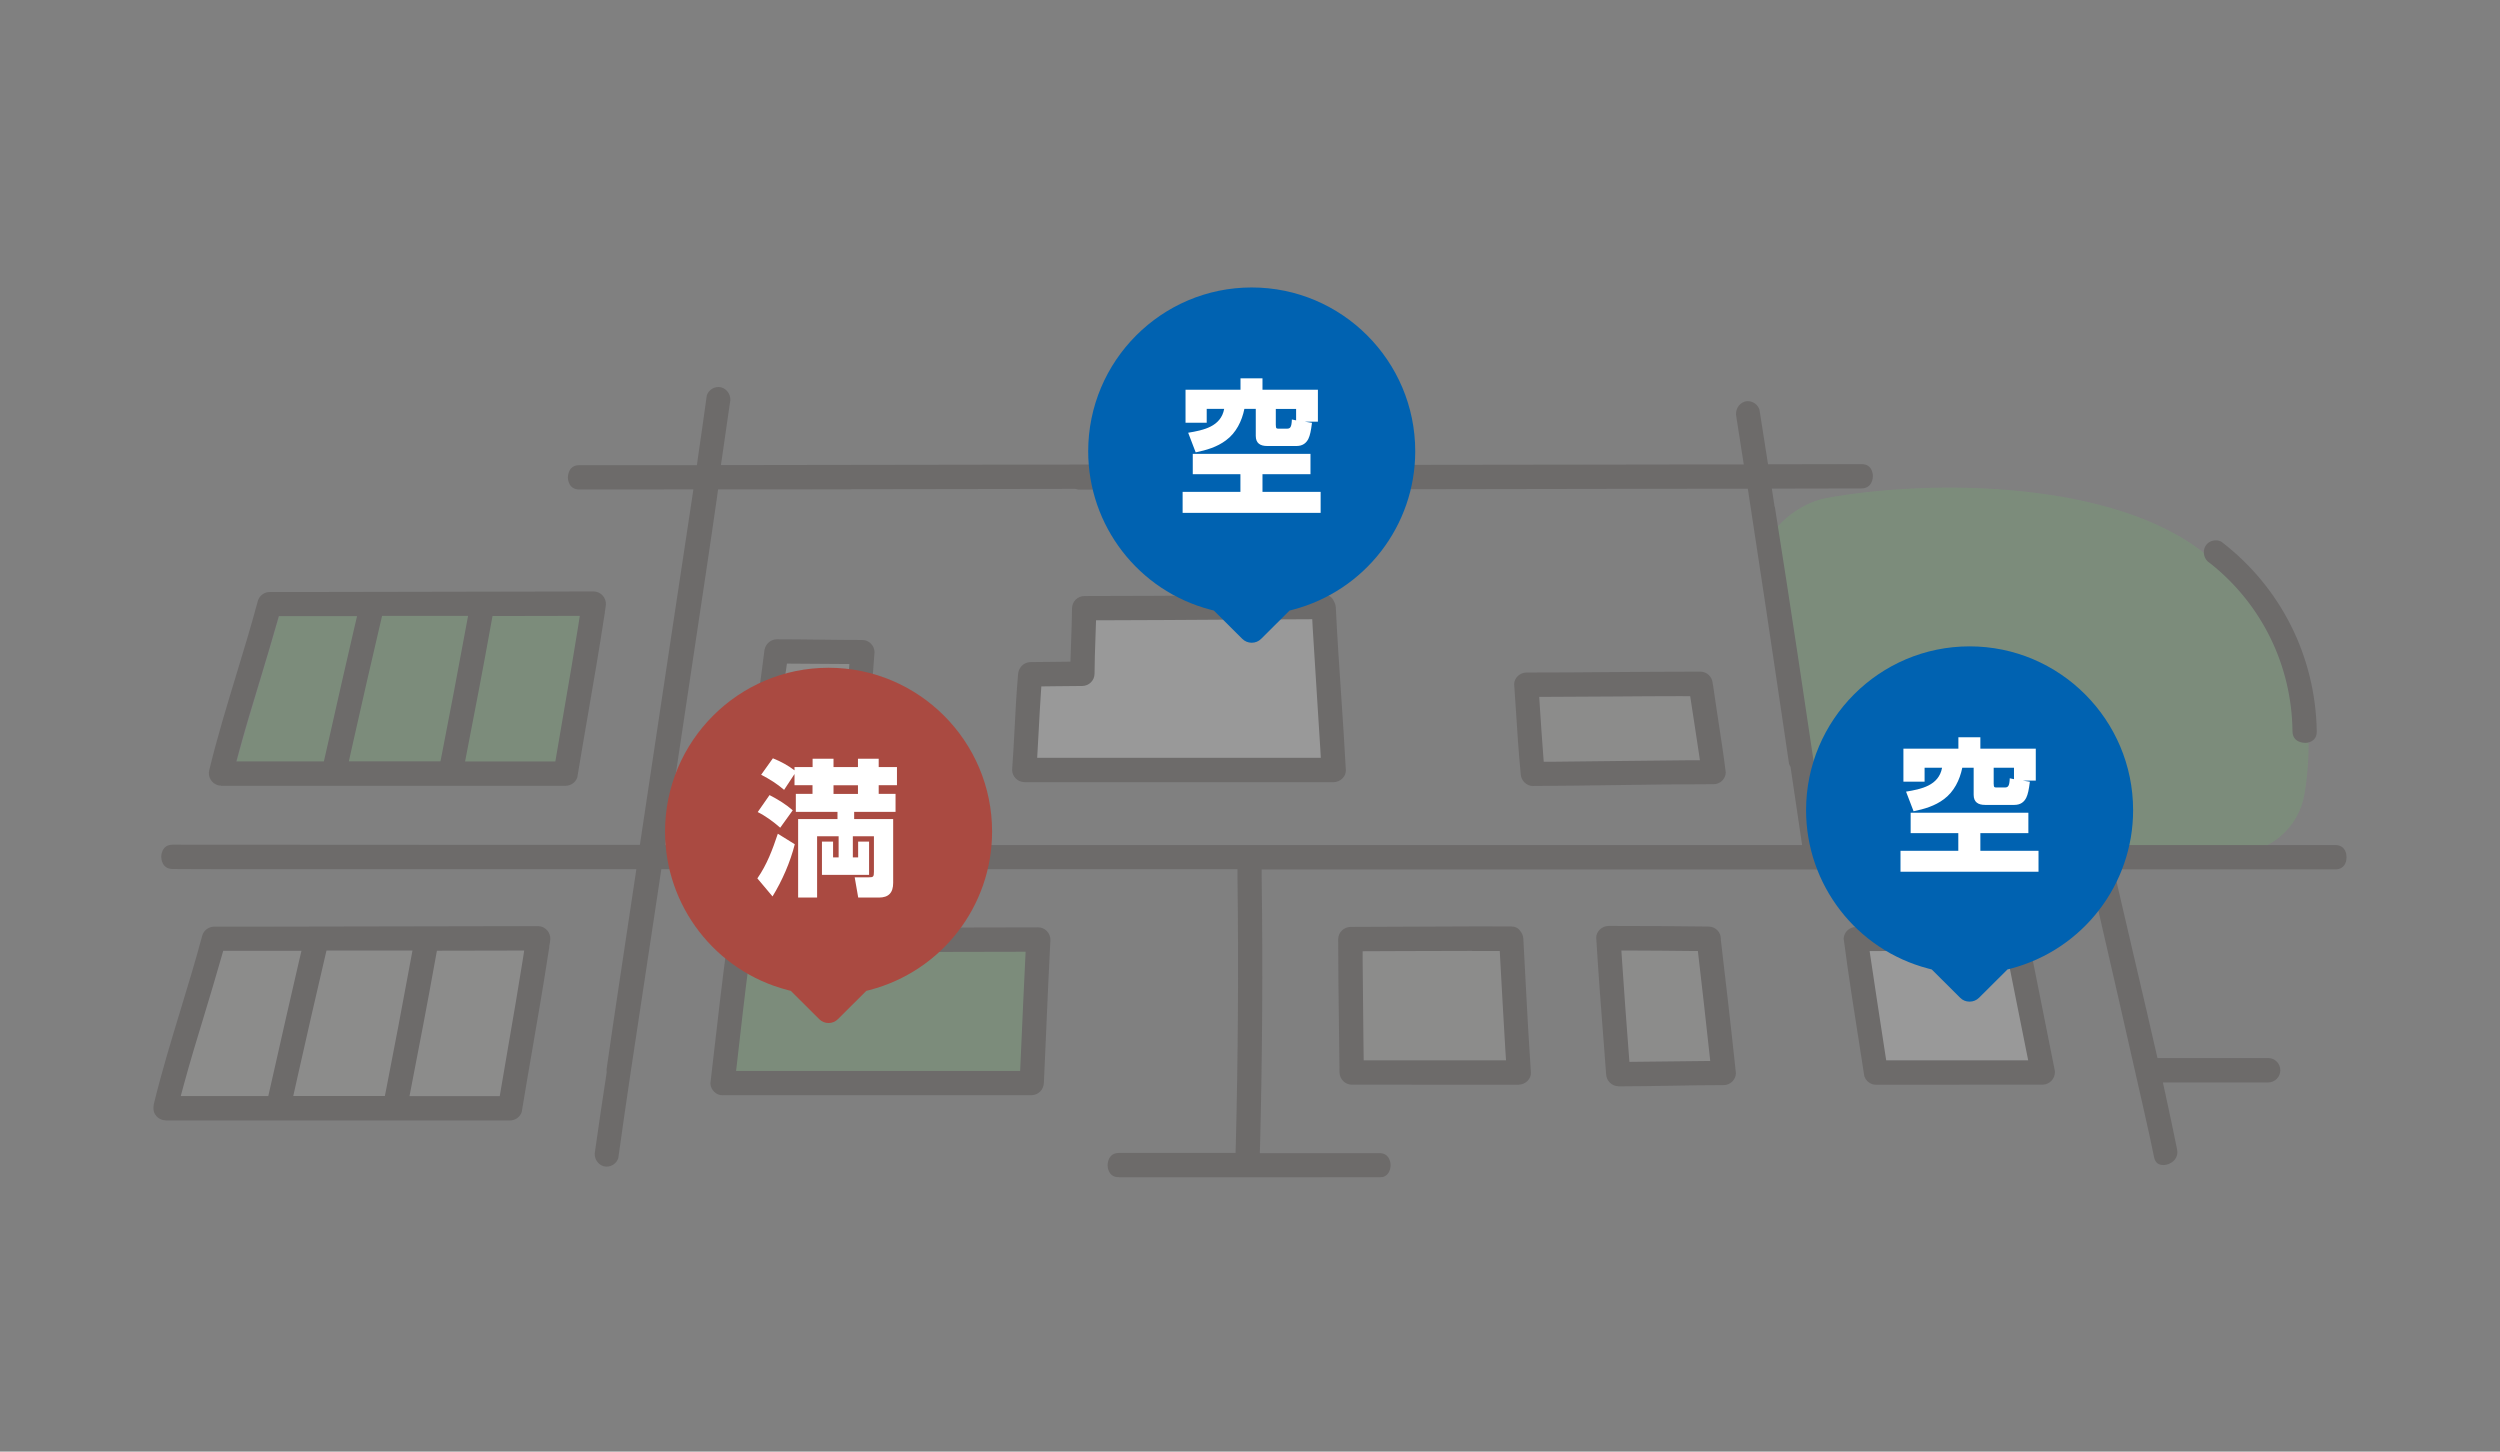<svg width="310" height="180" viewBox="0 0 310 180" fill="none" xmlns="http://www.w3.org/2000/svg">
<rect x="0" y="0" width="310" height="180" fill="#808080" stroke="none"/>
<g clip-path="url(#clip0_2056_4014)">
<g opacity="0.2">
<path d="M164.142 75.259C158.67 75.281 138.645 75.412 134.443 75.412C134.443 76.827 134.236 80.182 134.236 83.548C132.758 83.548 129.41 83.603 127.758 83.603C127.528 86.135 127.21 93.032 127.024 95.466C131.38 95.466 159.83 95.488 165.389 95.466C165.148 90.817 164.339 79.052 164.153 75.259H164.142Z" fill="white"/>
<path d="M211.861 116.408C210.756 116.397 201.794 116.331 199.431 116.331C199.573 118.787 200.295 128.49 200.656 133.183C203.326 133.183 210.877 133.04 213.722 133.04C213.284 128.885 212.212 119.434 211.851 116.397L211.861 116.408Z" fill="#BFBCBB"/>
<path d="M210.943 85.258C210.921 85.105 210.899 84.951 210.877 84.808C208.787 84.808 192.45 84.907 189.255 84.918C189.419 87.286 189.758 92.977 190.065 95.97C193.358 95.97 210.462 95.762 212.256 95.762H212.475C212.07 92.484 211.326 88.065 210.932 85.269L210.943 85.258Z" fill="#BFBCBB"/>
<path d="M187.405 116.407C185.786 116.396 170.915 116.451 167.457 116.451C167.457 118.842 167.588 128.578 167.621 132.985C172.337 132.985 181.168 132.996 188.357 132.996C188.062 128.6 187.427 116.627 187.416 116.396L187.405 116.407Z" fill="#BFBCBB"/>
<path d="M249.964 116.177C248.574 116.155 233.462 116.462 230.125 116.462C230.388 118.436 232.073 129.543 232.62 132.996C238.868 133.007 247.721 133.007 253.334 132.996C252.809 130.277 250.369 118.173 249.975 116.177H249.964Z" fill="white"/>
<path d="M106.901 81.322L106.933 80.85C105.642 80.85 97.545 80.774 96.472 80.774H96.264C95.892 83.635 95.148 89.019 94.24 95.564L94.196 95.861H94.371C95.269 95.861 103.826 95.97 105.391 95.97H105.741V95.795C106.036 92.462 106.66 84.348 106.89 81.322H106.901Z" fill="#BFBCBB"/>
<path d="M91.668 117.098C91.69 116.912 91.723 116.736 91.745 116.561C95.871 116.561 123.041 116.528 128.764 116.506C128.753 116.682 128.753 116.791 128.753 116.791C128.753 119.324 128.14 130.233 127.954 134.301C123.468 134.312 94.032 134.301 89.611 134.301C90.224 129.06 90.881 122.931 91.668 117.098Z" fill="#6DBF6B"/>
<path d="M229.906 106.112H275.58C281.413 106.112 285.09 102.636 285.768 98.404C287.53 87.528 284.86 77.901 273.447 68.691C262.274 59.667 239.919 59.317 226.459 61.751C223.067 62.365 218.92 65.676 219.336 68.209C221.163 79.59 223.187 93.58 225.015 104.095C225.201 105.18 227.105 106.079 228.604 106.09C229.107 106.09 229.567 106.101 229.895 106.101L229.906 106.112Z" fill="#6DBF6B"/>
<path d="M66.599 117.34C66.654 116.945 66.709 116.605 66.742 116.331C60.329 116.353 31.452 116.397 26.528 116.397C25.379 120.727 21.68 132.383 20.487 137.404C25.587 137.404 56.718 137.426 63.229 137.404C63.918 133.139 65.932 121.78 66.588 117.34H66.599Z" fill="#BFBCBB"/>
<path d="M56.357 97.078C56.226 97.078 56.094 97.056 55.963 97.023C55.427 96.858 55 96.376 54.902 95.784L54.749 94.874H43.62L43.357 96.014C43.182 96.617 42.58 97.078 41.891 97.078C41.76 97.078 41.628 97.056 41.497 97.023C40.95 96.858 40.534 96.376 40.436 95.784L40.282 94.863H29.23C30.029 91.815 31.364 87.341 32.568 83.328C33.4 80.532 34.198 77.868 34.713 76.037H44.813L45.163 74.546C45.349 73.888 45.94 73.439 46.607 73.439C46.739 73.439 46.881 73.46 47.012 73.493C47.658 73.669 48.106 74.25 48.106 74.93V76.015L58.568 76.004L58.754 74.963C58.94 74.316 59.541 73.855 60.22 73.855C60.351 73.855 60.483 73.877 60.614 73.91C61.139 74.075 61.555 74.535 61.664 75.116L61.839 76.004C61.839 76.004 70.55 75.993 72.837 75.982C72.41 78.778 71.524 83.931 70.747 88.504C70.331 90.948 69.937 93.229 69.663 94.874C67.387 94.874 58.042 94.874 58.042 94.874L57.824 96.058C57.659 96.628 57.057 97.088 56.379 97.088L56.357 97.078Z" fill="#6DBF6B"/>
<path d="M138.754 145.978C137.375 145.978 137.342 144.63 137.342 144.476C137.342 144.323 137.386 142.963 138.754 142.963C142.464 142.963 153.209 142.963 153.209 142.963L153.242 141.888C153.516 131.078 153.592 119.971 153.45 108.864V107.779H82.006L81.01 114.39C80.616 117.022 80.211 119.642 79.817 122.273C78.756 129.258 77.651 136.494 76.666 143.61C76.458 144.235 75.878 144.662 75.221 144.662C75.09 144.662 74.959 144.641 74.828 144.608C74.061 144.366 73.591 143.533 73.788 142.722C74.248 139.465 74.718 136.308 75.2 133.161L75.221 133.04V132.909C75.2 132.711 75.21 132.547 75.243 132.404C75.714 129.104 76.184 125.903 76.666 122.712L78.909 107.779H28.781C26.33 107.779 23.879 107.779 21.417 107.757C20.038 107.757 19.994 106.397 19.994 106.244C19.994 106.09 20.038 104.742 21.406 104.742L58.6 104.763H79.347L83.253 78.767C83.647 76.114 84.052 73.45 84.457 70.796C84.906 67.847 85.354 64.897 85.792 61.948L85.978 60.687C85.978 60.687 74.357 60.698 71.84 60.698C70.461 60.698 70.418 59.349 70.418 59.196C70.418 59.042 70.461 57.683 71.829 57.683H86.416L86.547 56.729C86.919 54.163 87.291 51.609 87.641 49.043C87.849 48.418 88.429 47.99 89.086 47.99C89.217 47.99 89.348 48.012 89.48 48.045C90.246 48.286 90.716 49.12 90.519 49.931V49.986L90.497 50.041C90.202 52.168 89.895 54.284 89.578 56.411L89.392 57.672C89.392 57.672 118.674 57.628 132.681 57.606C144.718 57.606 156.755 57.573 168.802 57.54C168.945 57.54 169.087 57.562 169.262 57.606L169.404 57.65L194.714 57.617C199.442 57.617 204.158 57.606 208.885 57.595H216.228C216.228 57.595 215.473 52.749 215.319 51.773C215.101 50.863 215.571 50.041 216.37 49.789C216.468 49.767 216.6 49.745 216.731 49.745C217.388 49.745 217.978 50.183 218.175 50.808C218.416 52.299 218.646 53.791 218.876 55.282L219.237 57.573L230.825 57.551C232.171 57.551 232.237 58.801 232.237 59.042C232.237 59.196 232.193 60.556 230.814 60.566L219.707 60.588L220.036 62.748L220.09 62.913C222.038 75.16 223.887 87.637 225.682 99.709L226.437 104.785H286.578H289.565C290.944 104.785 290.987 106.145 290.987 106.298C290.987 106.452 290.944 107.801 289.576 107.801H262.099L262.942 111.441C263.587 114.259 264.255 117.076 264.911 119.905C265.721 123.381 266.542 126.867 267.33 130.343L267.526 131.198H276.97H281.259C282.091 131.198 282.759 131.878 282.759 132.711C282.759 133.545 282.08 134.224 281.249 134.224H268.194L268.489 135.551C268.993 137.865 269.485 140.189 269.956 142.513C270.054 143.007 269.956 143.434 269.671 143.796C269.343 144.202 268.774 144.465 268.249 144.465C267.614 144.465 267.231 144.136 267.1 143.467C266.771 141.823 266.41 140.189 266.038 138.555L265.798 137.47C263.784 128.523 261.628 119.105 259.221 108.656L259.024 107.812H225.441C225.288 107.812 225.233 107.822 225.179 107.822C225.124 107.822 224.927 107.812 224.927 107.812H156.448V108.919C156.601 120.004 156.525 131.078 156.251 141.867L156.218 142.985H161.898C164.94 142.985 167.982 142.985 171.024 142.985C172.392 142.985 172.435 144.333 172.435 144.487C172.435 144.64 172.403 146 171.013 146.011C167.424 146.011 163.845 146.022 160.256 146.022H138.743L138.754 145.978ZM105.467 60.676C102.206 60.676 98.956 60.676 95.695 60.687H89.042L88.911 61.641C88.484 64.656 88.035 67.671 87.587 70.686L82.476 104.785H223.461L222.027 95.104L221.94 94.939C221.907 94.863 221.874 94.786 221.841 94.709L220.999 89.008C219.664 79.995 218.285 70.686 216.873 61.531L216.731 60.599H213.941C198.468 60.632 182.984 60.654 167.5 60.676C156.295 60.698 145.09 60.709 133.885 60.709C133.753 60.709 133.622 60.698 133.48 60.654L133.348 60.621L105.478 60.665L105.467 60.676Z" fill="#211715"/>
<path d="M188.335 134.51C181.43 134.51 174.515 134.499 167.61 134.499C166.789 134.488 166.122 133.819 166.1 132.975C166.078 130.847 166.056 128.709 166.023 126.582C165.979 123.205 165.936 119.828 165.936 116.451C165.946 115.629 166.614 114.96 167.457 114.938H167.478C170.105 114.938 172.753 114.927 175.39 114.905C178.038 114.894 180.686 114.873 183.334 114.873C184.68 114.873 186.037 114.873 187.383 114.884C187.875 114.884 188.237 115.059 188.488 115.41C188.685 115.662 188.882 115.98 188.893 116.408C188.992 118.162 189.079 119.872 189.167 121.583C189.364 125.343 189.572 129.236 189.834 133.062C189.834 133.808 189.145 134.488 188.324 134.499L188.335 134.51ZM182.557 117.91C179.701 117.91 176.834 117.921 173.978 117.932L168.967 117.954V119.05C168.989 122.361 169.032 125.672 169.065 128.984L169.098 131.483H186.748L186.672 130.332C186.442 126.539 186.234 122.745 186.026 118.951L185.971 117.921H182.546L182.557 117.91Z" fill="#211715"/>
<path d="M200.678 134.696C199.847 134.674 199.179 134.005 199.157 133.172L198.906 129.839C198.555 125.387 198.205 120.793 197.932 116.265C197.932 115.508 198.621 114.829 199.453 114.818H199.967C203.928 114.818 207.9 114.84 211.862 114.894C212.704 114.894 213.383 115.574 213.383 116.407V116.539C213.984 121.626 214.652 127.394 215.254 133.095C215.221 133.895 214.553 134.553 213.744 134.553C211.588 134.553 209.432 134.586 207.266 134.63C205.077 134.663 202.878 134.707 200.689 134.707L200.678 134.696ZM201.127 119.028C201.379 122.898 201.674 126.769 201.969 130.65L202.046 131.67L212.069 131.56L211.938 130.365C211.522 126.538 211.096 122.701 210.647 118.885L210.537 117.921H209.575C207.123 117.888 204.672 117.877 202.221 117.866H201.05L201.127 119.039V119.028Z" fill="#211715"/>
<path d="M242.972 134.51C239.525 134.51 236.067 134.51 232.62 134.51C231.964 134.51 231.384 134.071 231.176 133.446L230.661 130.146C229.95 125.639 229.217 120.98 228.615 116.397C228.648 115.596 229.316 114.949 230.125 114.949C233.145 114.949 236.22 114.873 239.186 114.807C242.195 114.741 245.303 114.664 248.356 114.664C248.881 114.664 249.417 114.664 249.942 114.664C249.92 114.664 249.986 114.664 250.052 114.675C250.096 114.675 250.161 114.675 250.216 114.697C250.293 114.708 250.347 114.719 250.402 114.741C250.555 114.796 250.61 114.818 250.665 114.851C250.763 114.916 250.807 114.938 250.851 114.971C251.058 115.136 251.299 115.388 251.398 115.772L252.186 119.686C253.05 123.962 253.904 128.227 254.746 132.503C254.79 132.678 254.801 132.799 254.812 132.92C254.823 133.775 254.144 134.477 253.302 134.499C249.866 134.499 246.419 134.499 242.961 134.499L242.972 134.51ZM247.841 117.69C244.898 117.69 241.91 117.767 239.011 117.822C237.03 117.866 235.06 117.91 233.08 117.932H231.832C231.832 117.932 232.467 122.24 232.708 123.775C233.047 126.045 233.397 128.304 233.747 130.562L233.89 131.483C233.89 131.483 239.788 131.483 242.272 131.483C244.898 131.483 251.496 131.483 251.496 131.483L251.234 130.179C250.468 126.308 249.691 122.438 248.914 118.567L248.739 117.69H247.841Z" fill="#211715"/>
<path d="M190.087 97.472C189.255 97.45 188.588 96.77 188.566 95.937C188.303 93.273 188.139 90.641 187.975 88.087C187.909 87.001 187.832 85.916 187.756 84.83C187.756 84.085 188.445 83.405 189.277 83.394C192.779 83.394 196.28 83.372 199.782 83.339C203.48 83.317 207.19 83.284 210.888 83.284C211.665 83.306 212.311 83.92 212.377 84.732V84.797L212.399 84.863C212.42 84.951 212.431 85.028 212.442 85.115C212.639 86.541 212.847 87.856 213.044 89.183C213.372 91.343 213.723 93.58 213.996 95.795C213.963 96.595 213.296 97.242 212.486 97.242H212.027C208.153 97.242 204.214 97.297 200.405 97.352C196.97 97.395 193.534 97.45 190.098 97.461L190.087 97.472ZM208.645 86.322C205.822 86.322 203.01 86.344 200.187 86.365C197.462 86.376 194.748 86.398 192.023 86.409H190.864L190.962 87.966C191.082 89.786 191.203 91.617 191.345 93.437L191.422 94.457H192.439C195.055 94.435 197.681 94.402 200.296 94.369C203.371 94.325 206.446 94.293 209.532 94.271H210.79L210.604 93.021C210.451 91.957 210.287 90.905 210.123 89.841C209.991 88.986 209.86 88.131 209.729 87.275L209.586 86.332H208.645V86.322Z" fill="#211715"/>
<path d="M89.6 135.814C88.801 135.814 88.134 135.156 88.09 134.356L88.44 131.308C88.976 126.648 89.523 121.835 90.158 117.109V117C90.169 116.901 90.18 116.791 90.202 116.682L90.289 116.101C90.497 115.487 91.077 115.048 91.734 115.048H91.756C104.077 115.048 116.409 115.026 128.753 114.993C129.562 114.993 130.241 115.684 130.252 116.517C130.055 120.168 129.901 123.885 129.737 127.602C129.639 129.817 129.54 132.032 129.442 134.246C129.42 135.113 128.763 135.781 127.921 135.803C127.921 135.803 100.346 135.803 89.6 135.803V135.814ZM126.028 118.019C115.348 118.052 104.679 118.063 93.999 118.063H93.036L92.915 119.017C92.347 123.326 91.854 127.712 91.416 131.582L91.274 132.799H116.169C119.265 132.799 122.362 132.799 125.459 132.799H126.498L126.641 129.63C126.794 126.144 126.947 122.657 127.122 119.171L127.177 118.019H126.028Z" fill="#211715"/>
<path d="M127.013 96.979C126.192 96.979 125.514 96.288 125.503 95.466C125.623 93.832 125.722 92.1 125.809 90.367C125.919 88.174 126.039 85.916 126.236 83.701C126.258 82.791 126.936 82.122 127.768 82.1C128.829 82.1 129.913 82.089 130.996 82.067L132.736 82.046L132.824 79.414C132.867 78.087 132.922 76.75 132.933 75.423C132.944 74.59 133.611 73.921 134.454 73.91C140.155 73.91 145.856 73.866 151.568 73.833C155.759 73.8 159.95 73.778 164.141 73.757C164.743 73.757 165.159 74.009 165.389 74.524C165.553 74.831 165.618 75.061 165.64 75.324C165.815 78.975 166.067 82.67 166.308 86.256C166.516 89.348 166.724 92.44 166.888 95.543C166.888 96.299 166.198 96.979 165.367 96.99C163.167 96.99 160.957 96.99 158.747 96.99C148.165 96.99 137.594 96.99 127.013 96.99V96.979ZM152.061 76.837C147.027 76.87 141.993 76.903 136.96 76.914H135.909L135.833 79.184C135.778 80.642 135.734 82.089 135.723 83.548C135.712 84.381 135.045 85.05 134.202 85.061C133.075 85.061 131.926 85.072 130.777 85.094L129.125 85.115L129.059 86.124C128.961 87.561 128.884 88.997 128.808 90.433L128.611 93.964H153.341C156.438 93.975 159.534 93.964 162.62 93.964H163.78L163.714 92.801C163.583 90.609 163.441 88.416 163.299 86.234C163.113 83.427 162.938 80.62 162.773 77.824L162.719 76.783C162.719 76.783 155.267 76.826 152.061 76.837Z" fill="#211715"/>
<path d="M105.741 97.472C103.826 97.472 101.911 97.45 99.996 97.417C98.07 97.395 96.133 97.362 94.207 97.362C93.748 97.362 93.31 97.143 93.047 96.781C92.763 96.387 92.653 95.893 92.774 95.422C93.201 92.407 93.606 89.501 93.999 86.596L94.514 82.791C94.536 82.659 94.547 82.539 94.558 82.429L94.754 80.916C94.787 79.973 95.466 79.293 96.297 79.272C98.037 79.272 99.81 79.293 101.583 79.315C103.366 79.337 105.15 79.359 106.934 79.359C107.754 79.359 108.433 80.05 108.444 80.883L108.4 81.366V81.399C108.05 86.179 107.678 91.036 107.273 95.893C107.251 96.792 106.583 97.472 105.752 97.494L105.741 97.472ZM97.436 83.251C96.998 86.541 96.549 89.841 96.09 93.13L95.914 94.369L104.373 94.446L104.461 93.426C104.723 90.126 104.986 86.826 105.238 83.515L105.325 82.341L97.578 82.287L97.446 83.24L97.436 83.251Z" fill="#211715"/>
<path d="M285.801 92.111C285.648 92.111 284.28 92.067 284.269 90.685C284.181 82.539 280.483 74.963 274.125 69.897L274.016 69.82C273.305 69.382 273.064 68.45 273.469 67.715C273.731 67.277 274.224 67.003 274.76 67.003C275.001 67.003 275.241 67.057 275.46 67.178C282.836 72.836 287.136 81.41 287.278 90.718C287.278 91.124 287.169 91.464 286.928 91.694C286.665 91.968 286.25 92.122 285.801 92.122V92.111Z" fill="#211715"/>
<path d="M20.498 138.917C20.388 138.917 20.268 138.895 20.159 138.873C19.338 138.654 18.846 137.821 19.053 136.998C20.016 133.007 21.242 129.005 22.413 125.146C23.321 122.164 24.262 119.072 25.083 116.002C25.269 115.366 25.86 114.916 26.549 114.905H32.776C44.101 114.894 55.427 114.872 66.752 114.84C66.84 114.84 66.96 114.862 67.07 114.883C67.463 114.982 67.803 115.234 68.022 115.596C68.23 115.958 68.295 116.375 68.197 116.769V116.835L68.109 117.328V117.482C68.087 117.581 68.076 117.69 68.054 117.789C67.431 121.89 66.73 125.957 66.052 129.883C65.592 132.547 65.133 135.2 64.695 137.876C64.498 138.5 63.907 138.928 63.251 138.939C60.778 138.939 55.821 138.939 55.821 138.939C44.046 138.939 32.283 138.939 20.509 138.939L20.498 138.917ZM40.479 117.888L40.282 118.732C39.133 123.6 38.017 128.567 36.934 133.358L36.365 135.902H47.723L47.898 135.025C48.872 130.014 49.912 124.62 50.907 119.16L51.148 117.866H40.49L40.479 117.888ZM54.179 117.877L54.015 118.776C53.03 124.28 51.958 129.839 51.028 134.619L50.776 135.924H53.227C55.831 135.924 58.447 135.924 61.051 135.924H61.97L62.123 135.014C62.441 133.095 62.78 131.165 63.108 129.247C63.688 125.881 64.268 122.515 64.804 119.138L65.001 117.866L54.179 117.888V117.877ZM27.676 117.91L27.446 118.71C26.768 121.1 26.035 123.534 25.324 125.881C24.459 128.709 23.573 131.626 22.785 134.531L22.413 135.913H33.268L33.99 132.733C35.008 128.238 36.014 123.743 37.065 119.247L37.382 117.899H27.676V117.91Z" fill="#211715"/>
<path d="M27.391 97.417C27.282 97.417 27.162 97.395 27.052 97.374C26.232 97.154 25.739 96.321 25.947 95.499C26.91 91.508 28.136 87.506 29.306 83.646C30.215 80.664 31.156 77.572 31.976 74.502C32.162 73.866 32.753 73.417 33.443 73.406H39.669C50.995 73.395 62.32 73.373 73.646 73.34C73.733 73.34 73.854 73.362 73.963 73.384C74.357 73.482 74.696 73.735 74.915 74.096C75.123 74.458 75.189 74.875 75.09 75.27V75.335L75.003 75.829V75.982C74.981 76.081 74.97 76.191 74.948 76.289C74.324 80.39 73.624 84.458 72.945 88.383C72.486 91.047 72.026 93.701 71.589 96.376C71.392 97.001 70.801 97.428 70.144 97.439C67.671 97.439 62.714 97.439 62.714 97.439C50.94 97.439 39.177 97.439 27.402 97.439L27.391 97.417ZM47.373 76.388L47.176 77.232C46.027 82.1 44.91 87.067 43.827 91.859L43.258 94.402H54.617L54.792 93.525C55.766 88.514 56.805 83.12 57.801 77.66L58.042 76.366H47.383L47.373 76.388ZM61.073 76.377L60.909 77.276C59.924 82.78 58.851 88.339 57.921 93.119L57.67 94.424H60.121C62.725 94.424 65.34 94.424 67.945 94.424H68.864L69.017 93.514C69.334 91.595 69.674 89.666 70.002 87.747C70.582 84.381 71.162 81.015 71.698 77.638L71.895 76.366L61.073 76.388V76.377ZM34.57 76.41L34.34 77.21C33.661 79.6 32.928 82.034 32.217 84.381C31.353 87.21 30.466 90.126 29.678 93.032L29.306 94.413H40.161L40.884 91.234C41.901 86.738 42.908 82.243 43.959 77.748L44.276 76.399H34.57V76.41Z" fill="#211715"/>
</g>
<path d="M244.219 124.203C243.781 124.203 243.365 124.039 243.059 123.721L239.535 120.212L239.109 120.102C230.179 117.767 223.953 109.686 223.953 100.465C223.953 89.26 233.046 80.149 244.23 80.149C255.413 80.149 264.506 89.26 264.506 100.465C264.506 109.686 258.269 117.756 249.351 120.102L248.924 120.212L245.401 123.721C245.094 124.028 244.678 124.203 244.241 124.203H244.219Z" fill="#0062B1"/>
<path d="M251.507 103.305H245.565V105.498H252.776V108.096H235.662V105.498H242.83V103.305H236.921V100.783H251.518V103.305H251.507ZM238.649 95.203V96.924H236.023V92.834H242.84V91.42H245.565V92.834H252.437V96.792H250.818L251.704 96.935C251.573 97.966 251.463 98.481 251.255 98.919C251.004 99.424 250.566 99.808 249.789 99.808H246.145C245.292 99.808 244.734 99.468 244.734 98.558V95.203H243.322C243.016 96.716 242.293 98.185 241.035 99.106C239.93 99.939 238.606 100.323 237.282 100.597L236.351 98.163C238.223 97.856 240.411 97.417 240.816 95.203H238.66H238.649ZM247.228 97.253C247.228 97.56 247.261 97.647 247.513 97.647H248.596C248.99 97.647 249.176 97.505 249.209 96.507L249.734 96.617V95.203H247.217V97.253H247.228Z" fill="white"/>
<path d="M155.201 79.699C154.764 79.699 154.348 79.524 154.041 79.217L150.518 75.708L150.091 75.598C141.162 73.263 134.936 65.182 134.936 55.961C134.936 44.756 144.029 35.645 155.212 35.645C166.396 35.645 175.489 44.756 175.489 55.961C175.489 65.182 169.252 73.252 160.333 75.598L159.907 75.708L156.383 79.217C156.077 79.524 155.661 79.699 155.223 79.699H155.201Z" fill="#0062B1"/>
<path d="M162.489 58.801H156.548V60.994H163.759V63.593H146.645V60.994H153.812V58.801H147.903V56.279H162.5V58.801H162.489ZM149.632 50.699V52.42H147.006V48.33H153.823V46.916H156.548V48.33H163.42V52.288H161.8L162.686 52.431C162.555 53.462 162.446 53.977 162.238 54.416C161.986 54.92 161.548 55.304 160.771 55.304H157.128C156.274 55.304 155.716 54.964 155.716 54.054V50.699H154.304C153.998 52.212 153.276 53.681 152.017 54.602C150.912 55.435 149.588 55.819 148.264 56.093L147.334 53.659C149.205 53.352 151.394 52.913 151.798 50.699H149.643H149.632ZM158.211 52.76C158.211 53.067 158.244 53.155 158.495 53.155H159.579C159.973 53.155 160.159 53.012 160.191 52.014L160.717 52.124V50.709H158.2V52.76H158.211Z" fill="white"/>
<path d="M102.742 126.856C102.305 126.856 101.889 126.681 101.583 126.374L98.059 122.865L97.632 122.756C88.703 120.42 82.466 112.34 82.466 103.119C82.466 91.913 91.559 82.802 102.742 82.802C113.926 82.802 123.019 91.913 123.019 103.119C123.019 112.34 116.782 120.42 107.853 122.756L107.426 122.865L103.902 126.374C103.596 126.681 103.18 126.856 102.742 126.856Z" fill="#AA4A41"/>
<path d="M95.794 111.156L93.912 108.919C95.105 107.208 95.794 105.345 96.451 103.382L98.552 104.687C98.005 106.88 96.987 109.215 95.794 111.156ZM98.3 100.476L96.746 102.636C95.926 101.913 94.93 101.178 93.956 100.696L95.422 98.591C96.44 99.117 97.436 99.72 98.3 100.476ZM98.53 95.115H100.762V94.084H103.356V95.115H106.387V94.084H108.958V95.115H111.223V97.363H108.958V98.437H111.048V100.674H105.916V101.562H110.753V109.478C110.753 110.695 110.195 111.298 108.98 111.298H106.419L105.982 108.787H107.7C108.28 108.787 108.367 108.733 108.367 108.119V103.7H105.752V106.32H106.409V104.358H107.765V108.48H101.922V104.358H103.301V106.32H103.99V103.7H101.32V111.298H98.968V101.562H103.848V100.674H98.683V98.437H100.751V97.363H98.519V95.981L97.228 97.944C96.374 97.198 95.4 96.595 94.383 96.069L95.838 94.029C96.801 94.413 97.709 94.907 98.519 95.521V95.104L98.53 95.115ZM103.356 97.374V98.448H106.387V97.374H103.356Z" fill="white"/>
</g>
<defs>
<clipPath id="clip0_2056_4014">
<rect width="272" height="112" fill="white" transform="translate(18.999 34)"/>
</clipPath>
</defs>
</svg>
